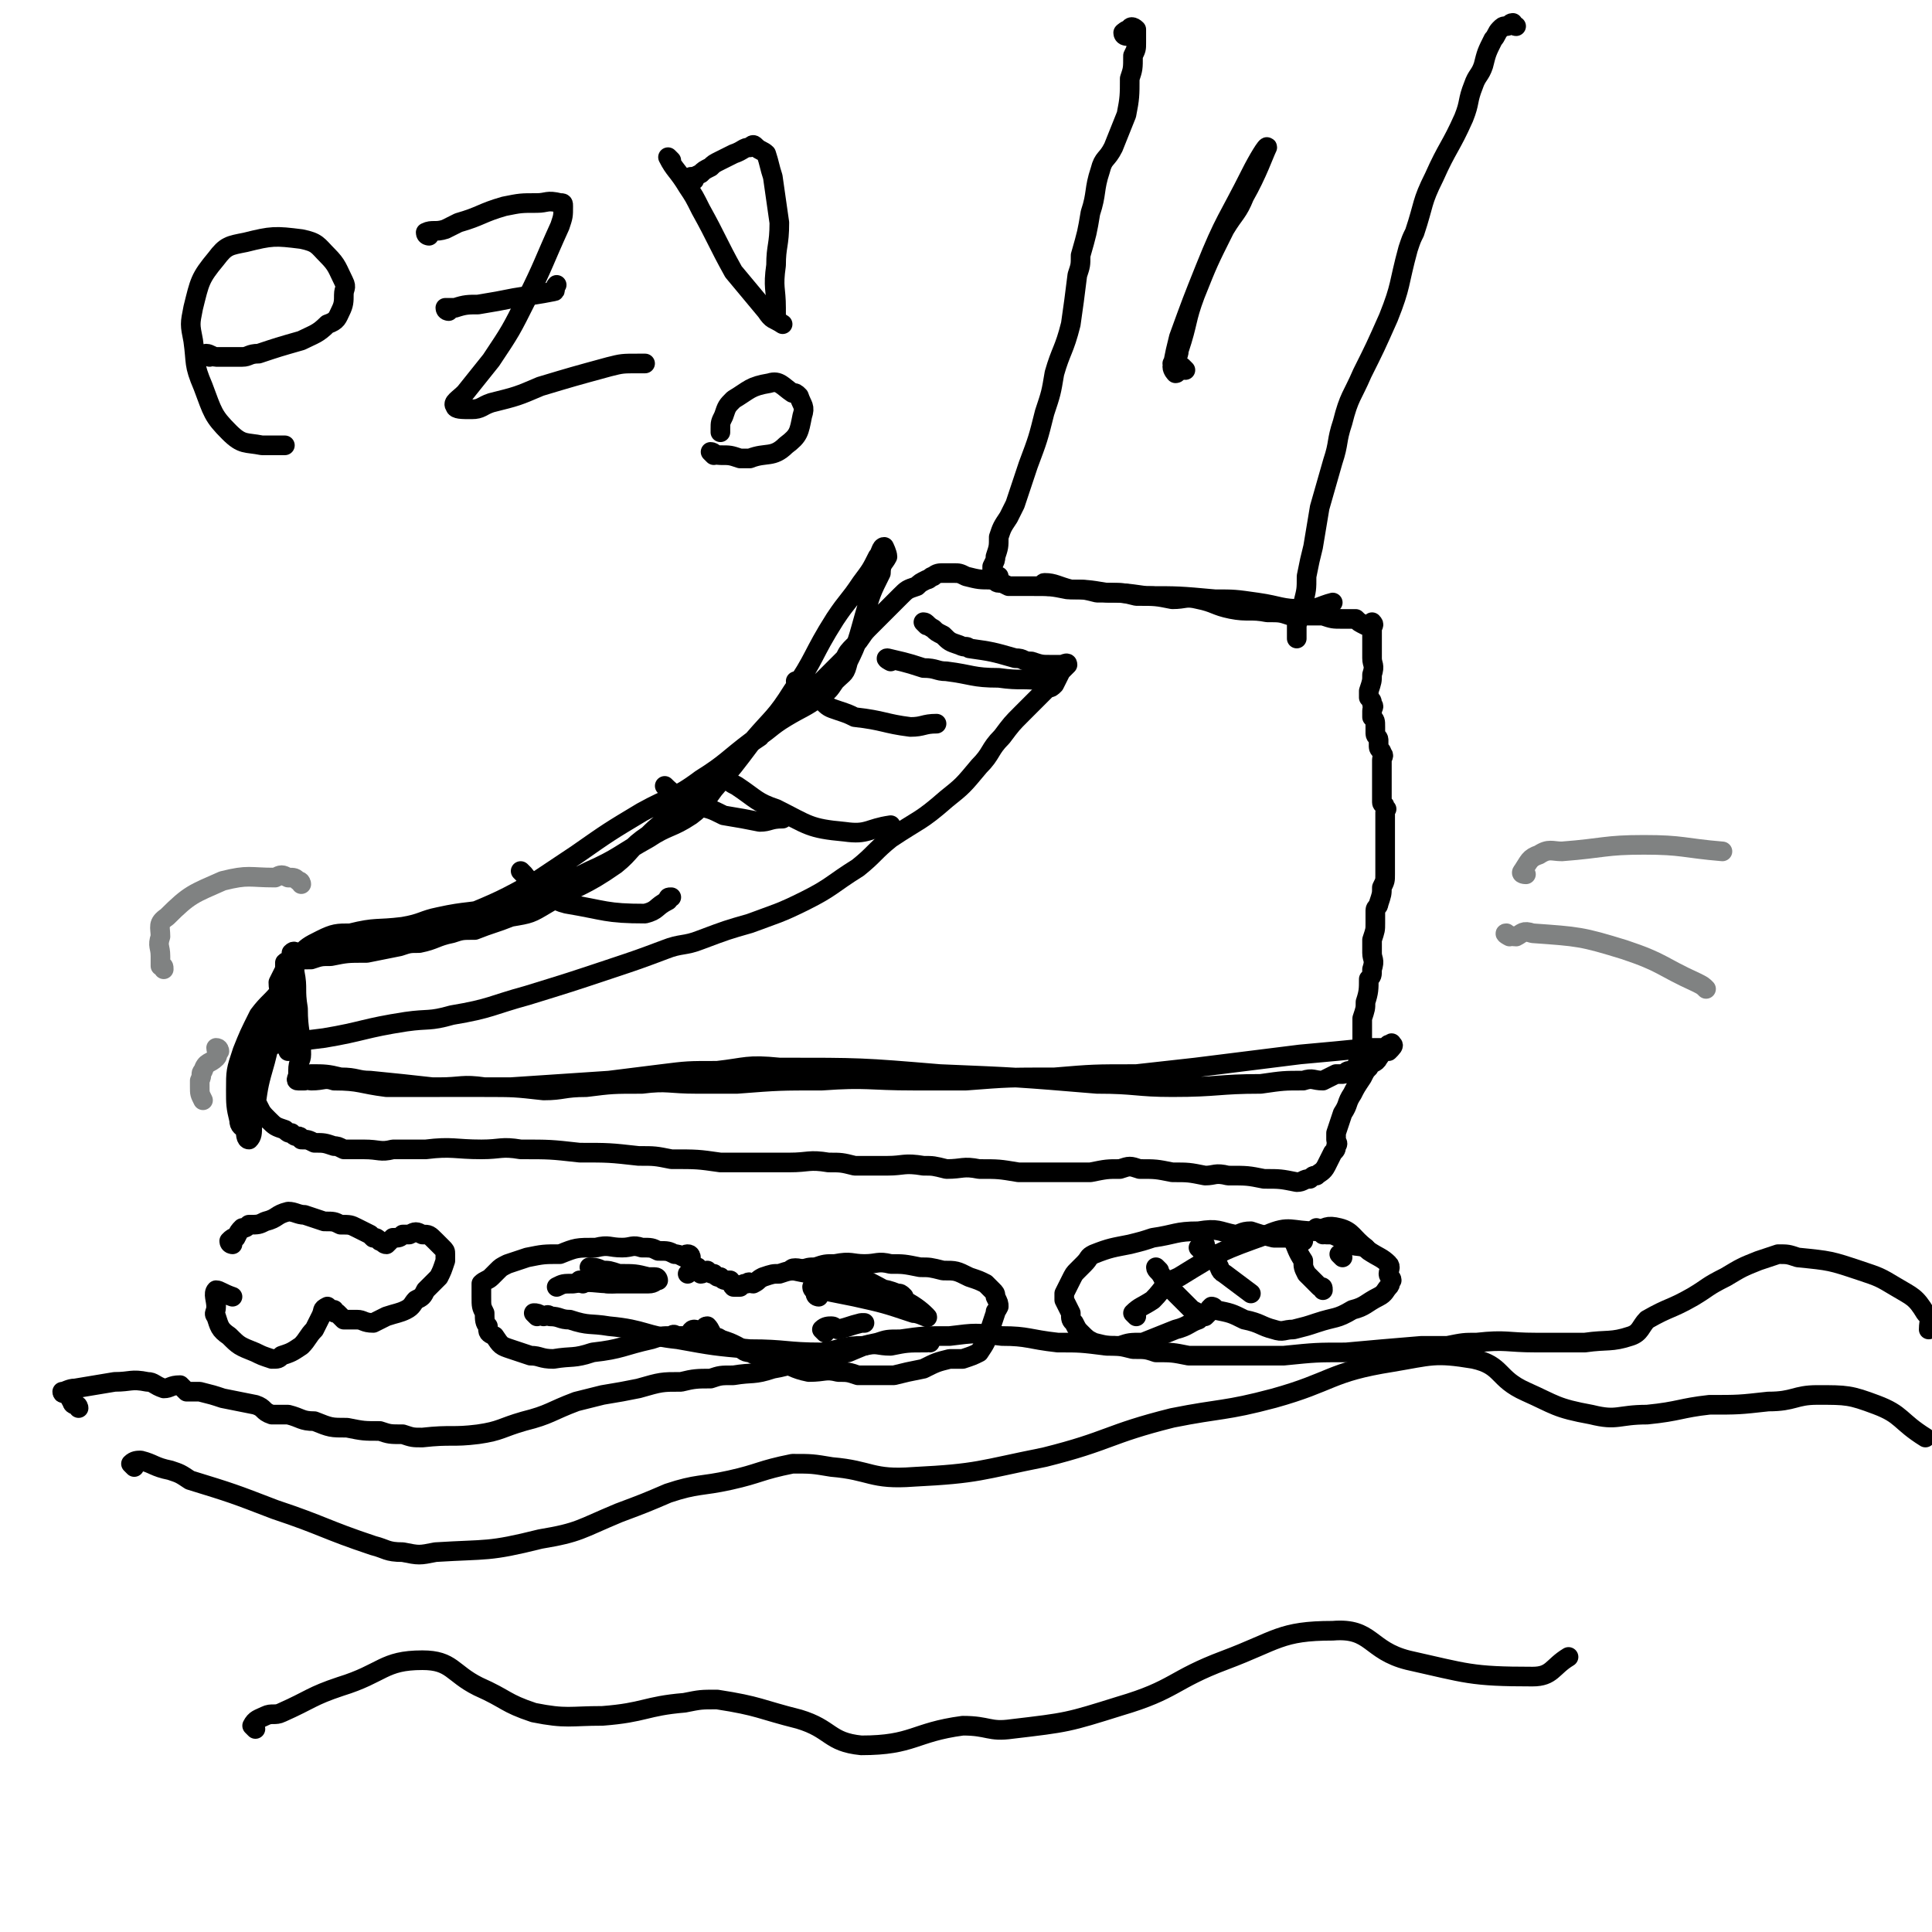 <svg viewBox='0 0 590 590' version='1.1' xmlns='http://www.w3.org/2000/svg' xmlns:xlink='http://www.w3.org/1999/xlink'><g fill='none' stroke='#000000' stroke-width='6' stroke-linecap='round' stroke-linejoin='round'><path d='M96,329c0,0 -1,-1 -1,-1 4,0 5,0 9,1 5,0 5,1 9,1 10,1 10,1 19,2 12,0 12,0 24,0 15,-1 15,-1 30,-2 8,-1 8,-1 16,-2 8,-1 8,-1 17,-1 9,-1 9,-2 19,-1 25,0 25,0 49,2 24,1 24,1 48,3 12,0 12,1 23,1 14,0 14,-1 27,-1 7,-1 7,-1 13,-1 3,-1 3,0 6,0 2,-1 2,-1 4,-2 1,0 1,0 2,0 1,0 1,-1 2,-1 1,0 1,1 1,1 1,-1 1,-1 1,-2 1,-2 1,-2 1,-3 1,-1 1,-1 1,-2 1,-1 0,-1 0,-2 0,-1 0,-1 0,-3 0,-3 0,-3 0,-5 1,-3 1,-3 1,-5 1,-3 1,-4 1,-7 1,-1 1,-1 1,-3 1,-3 0,-3 0,-5 0,-2 0,-2 0,-4 1,-3 1,-3 1,-5 0,-2 0,-2 0,-4 0,-1 1,-1 1,-2 1,-3 1,-3 1,-5 1,-2 1,-2 1,-4 0,-2 0,-2 0,-4 0,-1 0,-1 0,-2 0,-2 0,-2 0,-3 0,-1 0,-1 0,-2 0,-1 0,-1 0,-3 0,0 0,0 0,-1 0,-1 0,-1 0,-1 0,-1 0,-1 0,-3 0,-1 1,-1 0,-1 0,-2 -1,-1 -1,-2 0,-1 0,-1 0,-2 0,-1 0,-1 0,-2 0,-2 0,-2 0,-3 0,-1 0,-1 0,-2 0,-1 0,-1 0,-2 0,-1 0,-1 0,-2 0,-1 1,-1 0,-2 0,-1 -1,-1 -1,-2 0,-1 0,-1 0,-2 0,-1 -1,-1 -1,-2 0,-1 0,-1 0,-2 0,-2 0,-2 -1,-3 0,-1 0,-1 0,-2 0,-1 1,-1 0,-2 0,-1 0,-1 -1,-2 0,-1 0,-1 0,-2 1,-3 1,-3 1,-5 1,-3 0,-3 0,-5 0,-3 0,-3 0,-5 0,-1 0,-1 0,-3 0,-1 0,-1 0,-1 0,-1 1,-1 0,-2 0,0 -1,1 -2,1 -2,-1 -2,-1 -3,-2 -2,0 -2,0 -4,0 -3,0 -3,0 -6,-1 -5,0 -5,0 -10,0 -3,-1 -3,-1 -7,-1 -5,-1 -6,0 -11,-1 -5,-1 -5,-2 -10,-3 -4,-1 -4,0 -8,0 -5,-1 -5,-1 -11,-1 -4,-1 -4,-1 -9,-1 -6,-1 -6,-1 -12,-1 -5,-1 -5,-1 -11,-1 -3,0 -3,0 -7,0 -2,-1 -2,-1 -5,-2 -4,0 -4,0 -8,-1 -2,-1 -2,-1 -4,-1 -1,0 -1,0 -2,0 0,0 0,0 -1,0 -1,0 -2,0 -3,1 -1,0 -1,1 -2,1 -2,1 -2,1 -3,2 -3,1 -3,1 -5,3 -2,2 -2,2 -4,4 -3,3 -3,3 -6,6 -2,2 -2,3 -4,5 -2,2 -2,2 -3,4 -3,3 -3,3 -6,6 -2,2 -2,2 -4,4 -4,3 -4,3 -8,6 -2,1 -2,1 -4,3 -2,2 -2,2 -4,5 -3,2 -3,2 -6,5 -3,3 -3,4 -6,7 -4,4 -4,4 -9,8 -6,5 -7,4 -13,10 -6,4 -5,5 -10,9 -10,7 -11,6 -21,12 -5,3 -5,3 -11,4 -5,2 -6,2 -11,4 -4,0 -4,0 -7,1 -5,1 -5,2 -10,3 -3,0 -3,0 -6,1 -5,1 -5,1 -10,2 -6,0 -6,0 -11,1 -3,0 -3,0 -6,1 -3,0 -3,0 -5,1 -2,0 -2,-1 -3,0 0,0 0,1 0,2 -1,2 -1,2 -2,4 0,3 1,3 1,6 0,3 -1,3 -1,5 0,2 -1,2 0,4 0,2 1,2 2,3 0,1 0,1 1,2 0,1 0,1 0,1 0,-1 0,-2 0,-4 0,-1 0,-1 0,-3 0,-3 -1,-3 -1,-6 0,-4 0,-4 0,-9 0,-1 -1,-1 0,-3 1,-2 1,-2 4,-4 3,-3 3,-3 7,-5 4,-2 5,-2 9,-2 8,-2 8,-1 16,-2 6,-1 6,-2 11,-3 9,-2 9,-1 17,-3 7,-2 7,-2 13,-5 8,-2 8,-2 16,-6 9,-4 9,-5 18,-10 6,-4 7,-3 13,-7 4,-3 4,-4 7,-8 6,-7 6,-7 12,-15 6,-7 7,-7 12,-15 7,-10 6,-11 13,-22 4,-6 4,-5 8,-11 3,-4 3,-4 5,-8 1,-1 1,-3 2,-3 0,0 1,2 1,3 -1,2 -2,2 -2,5 -3,6 -3,6 -5,13 -2,7 -2,8 -5,14 -1,4 -1,3 -4,6 -2,3 -2,3 -5,5 -4,3 -5,3 -10,6 -5,3 -5,4 -10,7 -8,6 -8,7 -16,12 -8,6 -9,5 -18,10 -10,6 -10,6 -20,13 -6,4 -6,4 -12,8 -11,6 -11,6 -23,11 -13,4 -13,3 -27,6 -9,3 -9,3 -18,5 -3,0 -3,0 -5,0 -1,0 -1,-1 -2,0 0,0 0,1 0,2 0,2 1,2 1,4 1,5 0,5 1,11 0,7 1,7 1,14 0,2 -1,2 -1,5 0,0 0,1 0,1 0,1 -1,2 0,2 1,0 1,0 2,0 1,-1 1,0 2,0 4,0 4,-1 7,0 8,0 8,1 16,2 8,0 8,0 16,0 7,0 7,-1 14,0 9,0 9,0 18,1 6,0 6,-1 13,-1 8,-1 8,-1 17,-1 8,-1 8,0 17,0 6,0 6,0 12,0 13,-1 13,-1 26,-1 14,-1 14,0 28,0 8,0 8,0 16,0 13,-1 13,-1 27,-1 12,-1 12,-1 25,-1 9,-1 9,-1 18,-2 16,-2 16,-2 32,-4 11,-1 11,-1 21,-2 2,0 2,0 5,0 0,0 0,0 1,-1 1,0 1,-1 1,0 1,0 0,1 -1,2 -1,0 -2,-1 -2,0 -1,0 0,1 -1,2 -1,2 -2,1 -3,3 -1,1 -1,1 -2,3 -2,3 -2,3 -3,5 -2,3 -1,3 -3,6 -1,3 -1,3 -2,6 0,1 0,1 0,2 0,1 1,1 0,2 0,1 0,1 -1,2 -1,2 -1,2 -2,4 -1,2 -2,2 -3,3 -1,0 -1,0 -2,1 -2,0 -2,1 -4,1 -5,-1 -5,-1 -10,-1 -5,-1 -5,-1 -11,-1 -4,-1 -4,0 -7,0 -5,-1 -5,-1 -10,-1 -5,-1 -5,-1 -10,-1 -3,-1 -3,-1 -6,0 -4,0 -4,0 -9,1 -3,0 -3,0 -7,0 -3,0 -3,0 -6,0 -5,0 -5,0 -9,0 -6,-1 -6,-1 -12,-1 -5,-1 -5,0 -10,0 -4,-1 -4,-1 -7,-1 -6,-1 -6,0 -11,0 -5,0 -5,0 -10,0 -4,-1 -4,-1 -8,-1 -6,-1 -6,0 -12,0 -4,0 -4,0 -8,0 -6,0 -6,0 -13,0 -7,-1 -7,-1 -15,-1 -5,-1 -5,-1 -10,-1 -9,-1 -9,-1 -18,-1 -9,-1 -9,-1 -18,-1 -6,-1 -6,0 -12,0 -8,0 -9,-1 -17,0 -5,0 -5,0 -10,0 -4,1 -4,0 -9,0 -3,0 -3,0 -6,0 -2,-1 -2,-1 -3,-1 -3,-1 -3,-1 -6,-1 -2,-1 -2,-1 -4,-1 0,0 0,-1 -1,-1 -1,0 -1,0 -2,-1 -1,0 -1,0 -2,-1 -3,-1 -3,-1 -5,-3 -2,-2 -2,-2 -3,-4 -1,-2 -1,-2 -2,-3 0,-2 1,-2 1,-3 0,-2 0,-2 0,-3 0,-3 0,-3 0,-6 0,-3 0,-3 1,-6 1,-2 1,-2 2,-5 2,-4 2,-4 4,-7 1,-2 1,-2 2,-4 1,-1 1,-1 1,-2 1,-1 1,-2 1,-2 0,0 -2,1 -2,2 -1,1 0,1 -1,3 -3,4 -4,4 -7,8 -3,6 -3,6 -5,11 -2,6 -2,6 -2,12 0,4 0,5 1,9 0,2 1,2 2,3 0,1 0,3 1,3 1,-1 1,-2 1,-4 1,-3 1,-3 1,-6 1,-7 1,-7 3,-14 1,-4 1,-4 2,-8 1,-2 1,-1 2,-3 0,-1 0,-1 0,-1 '/><path d='M344,11c0,0 -1,0 -1,-1 0,0 1,-1 2,-1 0,-1 1,-1 2,0 0,1 0,2 0,4 0,2 0,2 -1,4 0,4 0,4 -1,7 0,5 0,6 -1,11 -2,5 -2,5 -4,10 -2,4 -3,3 -4,7 -2,6 -1,7 -3,13 -1,6 -1,6 -3,13 0,3 0,3 -1,6 -1,8 -1,8 -2,15 -2,8 -3,8 -5,15 -1,6 -1,6 -3,12 -2,8 -2,8 -5,16 -2,6 -2,6 -4,12 -1,2 -1,2 -2,4 -2,3 -2,3 -3,6 0,3 0,3 -1,6 0,1 0,1 -1,3 0,2 0,2 0,4 1,0 1,1 2,1 0,0 0,-1 0,-2 '/><path d='M463,8c0,0 -1,0 -1,-1 -1,0 -1,1 -2,1 -1,0 -1,0 -2,1 -1,1 -1,2 -2,3 -2,4 -2,4 -3,8 -1,3 -2,3 -3,6 -2,5 -1,5 -3,10 -4,9 -5,9 -9,18 -4,8 -3,8 -6,17 -1,2 -1,2 -2,5 -3,11 -2,11 -6,21 -4,9 -4,9 -8,17 -3,7 -4,7 -6,15 -2,6 -1,6 -3,12 -2,7 -2,7 -4,14 -1,6 -1,6 -2,12 -1,4 -1,4 -2,9 0,4 0,4 -1,8 -1,4 -1,3 -2,7 0,2 0,2 0,4 '/><path d='M24,430c0,0 0,-1 -1,-1 0,0 -1,0 -1,-1 -1,-1 0,-1 -1,-2 -1,-1 -2,0 -2,-1 1,0 2,-1 4,-1 6,-1 6,-1 12,-2 5,0 5,-1 10,0 2,0 2,1 5,2 2,0 2,-1 5,-1 1,1 1,1 2,2 2,0 2,0 4,0 4,1 4,1 7,2 5,1 5,1 10,2 3,1 2,2 5,3 2,0 2,0 5,0 4,1 4,2 8,2 5,2 5,2 10,2 5,1 5,1 10,1 3,1 3,1 7,1 3,1 3,1 6,1 9,-1 9,0 17,-1 7,-1 7,-2 14,-4 8,-2 8,-3 16,-6 4,-1 4,-1 8,-2 6,-1 6,-1 11,-2 7,-2 7,-2 13,-2 4,-1 5,-1 9,-1 3,-1 3,-1 7,-1 6,-1 6,0 12,-2 6,-1 6,-2 13,-3 5,-2 5,-1 10,-2 5,-2 4,-2 9,-3 3,-1 3,-1 7,-1 7,-1 7,-1 15,-1 8,-1 8,-1 16,0 8,0 8,1 17,2 7,0 7,0 15,1 4,0 4,0 8,1 4,0 4,0 7,1 5,0 5,0 10,1 8,0 8,0 16,0 7,0 7,0 13,0 10,-1 10,-1 19,-1 11,-1 11,-1 23,-2 4,0 4,0 8,0 5,-1 5,-1 9,-1 9,-1 9,0 18,0 7,0 8,0 15,0 7,-1 8,0 14,-2 3,-1 3,-3 5,-5 7,-4 7,-3 14,-7 5,-3 4,-3 10,-6 5,-3 5,-3 10,-5 3,-1 3,-1 6,-2 3,0 3,0 6,1 10,1 10,1 19,4 6,2 6,2 11,5 5,3 6,3 9,8 2,2 1,2 1,5 '/><path d='M283,191c0,0 -1,-1 -1,-1 1,0 1,1 3,2 1,1 1,1 3,2 2,2 2,2 5,3 2,1 2,0 3,1 7,1 7,1 14,3 3,0 2,1 5,1 3,1 3,1 6,1 2,0 2,0 3,0 1,0 2,-1 2,0 0,0 -1,1 -2,2 -1,2 -1,2 -2,4 -1,1 -1,1 -2,1 -4,4 -4,4 -8,8 -3,3 -3,3 -6,7 -4,4 -3,5 -7,9 -5,6 -5,6 -10,10 -8,7 -8,6 -17,12 -5,4 -5,5 -10,9 -8,5 -8,6 -16,10 -8,4 -9,4 -17,7 -7,2 -7,2 -15,5 -5,2 -6,1 -11,3 -8,3 -8,3 -17,6 -12,4 -12,4 -25,8 -11,3 -11,4 -23,6 -7,2 -7,1 -14,2 -13,2 -13,3 -25,5 -8,1 -8,1 -16,2 -4,0 -4,0 -7,1 '/><path d='M160,267c0,0 -1,-1 -1,-1 1,1 2,2 3,4 2,1 2,1 3,2 4,2 4,3 8,4 12,2 12,3 24,3 4,-1 3,-2 7,-4 0,-1 0,-1 1,-1 '/><path d='M204,241c0,0 -1,-1 -1,-1 1,1 2,2 4,3 3,1 3,1 5,3 5,1 5,1 9,3 6,1 6,1 11,2 3,0 3,-1 7,-1 '/><path d='M244,209c0,0 -1,-1 -1,-1 1,1 1,2 3,3 2,2 2,1 5,3 2,2 2,2 5,3 3,1 3,1 5,2 9,1 9,2 17,3 4,0 4,-1 8,-1 '/><path d='M320,179c0,0 -2,-1 -1,-1 3,0 4,1 8,2 4,0 4,0 8,1 8,0 8,0 15,1 10,0 10,0 21,1 6,0 6,0 13,1 7,1 7,2 14,2 5,0 5,-1 9,-2 '/><path d='M222,235c0,0 -1,-1 -1,-1 0,1 0,2 1,3 1,2 1,2 3,3 6,4 6,5 12,7 10,5 10,6 21,7 7,1 7,-1 14,-2 '/><path d='M272,202c0,0 -2,-1 -1,-1 4,1 5,1 11,3 4,0 4,1 7,1 8,1 8,2 16,2 7,1 7,0 14,1 '/><path d='M211,384c0,0 0,-1 -1,-1 -1,0 -1,1 -1,1 -2,-1 -2,-1 -3,-1 -2,-1 -2,-1 -5,-1 -2,-1 -2,-1 -5,-1 -3,-1 -3,0 -6,0 -4,0 -4,-1 -8,0 -6,0 -6,0 -11,2 -5,0 -5,0 -10,1 -3,1 -3,1 -6,2 -2,1 -2,1 -3,2 -1,1 -1,1 -2,2 -1,1 -2,1 -3,2 0,2 0,2 0,4 0,3 0,3 1,5 0,2 0,3 1,4 0,2 0,2 2,3 2,3 2,3 5,4 3,1 3,1 6,2 3,0 3,1 7,1 6,-1 6,0 12,-2 9,-1 9,-2 18,-4 3,-1 3,-1 6,-1 1,-1 1,0 2,0 1,0 1,0 3,0 1,-1 1,-2 2,-2 1,0 1,1 2,1 1,-1 1,-2 2,-2 1,1 1,2 2,3 1,1 1,0 2,1 3,1 3,1 5,2 2,1 2,2 4,2 4,2 5,2 9,3 4,1 4,2 9,3 5,0 5,-1 9,0 3,0 3,0 6,1 2,0 2,0 4,0 3,0 3,0 7,0 4,-1 4,-1 9,-2 4,-2 4,-2 8,-3 2,0 2,0 4,0 3,-1 3,-1 5,-2 2,-3 2,-3 3,-6 1,-3 1,-3 2,-6 0,-1 0,0 1,-2 0,-1 0,-1 -1,-3 0,-1 0,-1 -1,-2 -1,-1 -1,-1 -2,-2 -2,-1 -2,-1 -5,-2 -4,-2 -4,-2 -8,-2 -4,-1 -4,-1 -7,-1 -5,-1 -5,-1 -9,-1 -4,-1 -4,0 -8,0 -4,0 -4,-1 -9,0 -3,0 -3,0 -6,1 -2,0 -2,0 -5,1 -3,0 -3,0 -6,1 -2,0 -2,0 -5,1 -2,1 -1,1 -3,2 -1,0 -1,-1 -2,0 -1,0 -1,0 -2,1 -1,0 -1,0 -2,0 -1,-1 0,-1 -1,-2 -2,0 -2,0 -3,-1 -1,0 -1,0 -2,-1 -1,0 -1,0 -2,-1 -1,0 -1,1 -2,1 -1,-1 -1,-2 -1,-2 -2,0 -2,1 -3,2 '/><path d='M398,379c0,0 -1,-1 -1,-1 -1,0 -1,0 -2,-1 -1,0 -1,1 -2,1 -1,0 -1,0 -2,0 -1,0 -1,0 -2,0 -4,-1 -4,-1 -7,-2 -3,0 -3,1 -5,1 -5,-1 -5,-2 -11,-1 -7,0 -7,1 -14,2 -3,1 -3,1 -7,2 -5,1 -6,1 -11,3 -2,1 -1,1 -3,3 -1,1 -1,1 -2,2 -1,1 -1,1 -2,3 -1,2 -1,2 -2,4 0,1 0,1 0,2 1,2 1,2 2,4 0,2 0,2 1,3 1,2 1,2 2,3 2,2 2,2 4,3 4,1 4,1 8,1 3,-1 3,-1 7,-1 5,-2 5,-2 10,-4 4,-1 4,-2 7,-3 1,-1 1,-1 2,-1 0,0 0,0 1,-1 0,-1 0,-1 1,-2 0,0 1,0 1,1 5,1 5,1 9,3 5,1 5,2 9,3 3,1 3,0 6,0 4,-1 4,-1 7,-2 6,-2 6,-1 11,-4 4,-1 4,-2 8,-4 2,-1 2,-2 3,-3 1,-1 0,-1 1,-2 0,-1 -1,-1 -1,-2 0,-1 1,-2 0,-3 -2,-2 -3,-2 -6,-4 -2,-2 -3,-1 -6,-2 -1,-1 -1,-1 -3,-2 -2,-1 -2,-1 -4,-1 -1,-1 -1,0 -1,0 -1,-1 -1,-1 -2,-2 '/><path d='M71,380c0,0 -1,0 -1,-1 1,-1 1,-1 2,-1 1,-2 1,-2 2,-3 1,0 1,0 2,-1 3,0 3,0 5,-1 4,-1 3,-2 7,-3 2,0 3,1 5,1 3,1 3,1 6,2 3,0 3,0 5,1 3,0 3,0 5,1 2,1 2,1 4,2 0,0 0,0 1,1 1,0 1,0 2,1 1,0 1,1 2,1 1,-1 1,-1 2,-2 2,0 2,0 3,-1 1,0 1,0 2,0 2,-1 2,-1 4,0 2,0 2,0 4,2 1,1 1,1 2,2 1,1 1,1 1,2 0,1 0,1 0,2 -1,3 -1,3 -2,5 -2,2 -2,2 -4,4 -1,2 -1,2 -3,3 -1,1 -1,2 -3,3 -2,1 -3,1 -6,2 -2,1 -2,1 -4,2 -3,0 -3,-1 -5,-1 -2,0 -2,0 -4,0 -1,-1 -1,-1 -2,-2 -1,0 -1,0 -1,-1 -1,0 -2,-1 -2,-1 -2,1 -1,1 -2,3 -1,2 -1,2 -2,4 -2,2 -2,3 -4,5 -3,2 -3,2 -6,3 -1,1 -1,1 -3,1 -3,-1 -3,-1 -5,-2 -5,-2 -5,-2 -8,-5 -3,-2 -3,-3 -4,-6 -1,-1 0,-1 0,-3 0,-2 -1,-4 0,-5 1,0 2,1 5,2 '/></g>
<g fill='none' stroke='#808282' stroke-width='6' stroke-linecap='round' stroke-linejoin='round'><path d='M466,267c0,0 -2,0 -1,-1 2,-3 2,-4 5,-5 3,-2 4,-1 7,-1 13,-1 13,-2 25,-2 12,0 12,1 24,2 '/><path d='M461,286c0,0 -2,-1 -1,-1 0,0 1,1 3,1 2,-1 2,-2 5,-1 14,1 15,1 28,5 12,4 11,5 22,10 2,1 2,1 3,2 '/><path d='M92,270c0,0 0,-1 -1,-1 -1,-1 -1,-1 -3,-1 -2,-1 -2,-1 -4,0 -8,0 -8,-1 -16,1 -9,4 -10,4 -17,11 -3,2 -2,3 -2,6 -1,3 0,3 0,6 0,1 0,1 0,3 1,0 1,0 1,1 '/><path d='M67,321c0,0 0,-1 -1,-1 0,1 1,2 0,3 -2,2 -3,1 -4,4 -1,1 0,1 -1,3 0,1 0,1 0,2 0,2 0,2 1,4 '/></g>
<g fill='none' stroke='#000000' stroke-width='6' stroke-linecap='round' stroke-linejoin='round'><path d='M64,109c0,0 -1,-1 -1,-1 1,0 2,1 3,1 4,0 4,0 8,0 2,0 2,-1 5,-1 6,-2 6,-2 13,-4 4,-2 5,-2 8,-5 3,-1 3,-2 4,-4 1,-2 1,-3 1,-5 0,-2 1,-2 0,-4 -2,-4 -2,-5 -5,-8 -3,-3 -3,-4 -8,-5 -8,-1 -9,-1 -17,1 -5,1 -6,1 -9,5 -5,6 -5,7 -7,15 -1,5 -1,5 0,10 1,7 0,7 3,14 3,8 3,9 8,14 4,4 5,3 10,4 4,0 4,0 7,0 '/><path d='M131,72c0,0 -1,0 -1,-1 2,-1 3,0 6,-1 2,-1 2,-1 4,-2 7,-2 7,-3 14,-5 5,-1 5,-1 10,-1 3,0 3,-1 7,0 1,0 1,0 1,1 0,3 0,3 -1,6 -5,11 -5,12 -10,22 -5,10 -5,10 -11,19 -4,5 -4,5 -8,10 -2,2 -4,3 -3,4 0,1 2,1 5,1 3,0 3,-1 6,-2 8,-2 8,-2 15,-5 10,-3 10,-3 21,-6 4,-1 4,-1 9,-1 1,0 1,0 2,0 '/><path d='M137,95c0,0 -1,0 -1,-1 1,0 2,0 3,0 3,-1 4,-1 7,-1 6,-1 6,-1 11,-2 6,-1 7,-1 12,-2 1,0 0,-1 1,-2 '/><path d='M205,49c0,0 -1,-1 -1,-1 2,4 3,4 6,9 2,3 2,3 4,7 5,9 5,10 10,19 5,6 5,6 10,12 2,3 2,2 5,4 '/><path d='M212,55c0,0 -1,0 -1,-1 1,0 1,0 3,-1 1,-1 1,-1 3,-2 1,-1 1,-1 3,-2 2,-1 2,-1 4,-2 3,-1 3,-2 5,-2 1,-1 1,-1 2,0 1,1 2,1 3,2 1,3 1,4 2,7 1,7 1,7 2,14 0,7 -1,7 -1,13 -1,7 0,7 0,13 0,1 0,1 0,3 '/><path d='M218,139c0,0 -1,-1 -1,-1 1,0 1,1 3,1 3,0 3,0 6,1 1,0 1,0 3,0 5,-2 7,0 11,-4 4,-3 4,-4 5,-9 1,-3 0,-3 -1,-6 -1,-1 -1,-1 -2,-1 -3,-2 -4,-4 -7,-3 -6,1 -6,2 -11,5 -2,2 -2,2 -3,5 -1,2 -1,2 -1,4 0,1 0,1 0,1 '/><path d='M362,113c0,0 -1,-1 -1,-1 -1,0 -1,2 -2,2 0,0 -1,-1 -1,-2 1,-5 1,-5 2,-9 4,-11 4,-11 8,-21 6,-15 7,-15 14,-29 2,-4 5,-9 5,-8 -1,2 -3,8 -7,15 -2,5 -3,5 -6,10 -5,10 -5,10 -9,20 -3,8 -2,8 -5,17 0,2 -1,2 -2,4 '/><path d='M41,448c0,0 -1,-1 -1,-1 1,-1 2,-1 3,-1 4,1 4,2 9,3 3,1 3,1 6,3 13,4 13,4 26,9 15,5 15,6 30,11 4,1 4,2 9,2 5,1 5,1 10,0 16,-1 16,0 32,-4 12,-2 12,-3 24,-8 8,-3 8,-3 15,-6 9,-3 10,-2 19,-4 9,-2 9,-3 19,-5 6,0 6,0 12,1 12,1 12,4 25,3 20,-1 20,-2 40,-6 20,-5 19,-7 39,-12 15,-3 16,-2 31,-6 18,-5 17,-8 36,-11 12,-2 13,-3 25,-1 9,2 7,6 16,10 9,4 9,5 20,7 8,2 8,0 17,0 10,-1 10,-2 19,-3 9,0 9,0 18,-1 8,0 8,-2 15,-2 9,0 10,0 18,3 8,3 7,5 15,10 '/><path d='M78,528c0,0 -1,-1 -1,-1 1,-2 2,-2 4,-3 2,-1 3,0 5,-1 9,-4 9,-5 18,-8 13,-4 13,-8 25,-8 9,0 9,4 17,8 9,4 8,5 17,8 10,2 11,1 21,1 13,-1 13,-3 25,-4 5,-1 5,-1 10,-1 13,2 13,3 25,6 10,3 9,7 19,8 16,0 16,-4 31,-6 8,0 8,2 15,1 17,-2 17,-2 33,-7 17,-5 16,-8 32,-14 16,-6 17,-9 33,-9 12,-1 11,6 23,9 18,4 19,5 38,5 6,0 6,-3 11,-6 '/><path d='M178,392c0,0 -1,-1 -1,-1 2,0 3,0 6,0 2,1 2,1 4,1 6,-1 6,-1 11,-1 1,0 1,0 2,0 '/><path d='M252,407c0,0 -1,-1 -1,-1 1,-1 2,-1 3,-1 1,0 1,1 2,1 4,-1 3,-1 7,-2 0,0 0,0 1,0 '/><path d='M367,382c0,0 -1,-1 -1,-1 '/><path d='M250,396c0,0 -1,0 -1,-1 0,-1 -1,-1 -1,-2 1,0 2,0 3,1 5,1 5,1 10,2 9,2 9,2 18,5 2,0 5,2 4,1 -1,-1 -3,-3 -7,-5 -10,-5 -10,-6 -20,-9 -5,-1 -5,0 -10,0 -2,-1 -5,-1 -4,0 1,0 4,1 7,1 7,2 7,2 14,4 6,1 6,0 11,2 1,0 1,0 2,1 '/><path d='M181,388c0,0 -1,-1 -1,-1 1,0 2,0 4,1 2,0 2,0 5,1 5,0 5,0 9,1 1,0 1,0 2,0 1,0 1,1 1,1 -1,0 -1,1 -3,1 -5,0 -5,0 -10,0 -7,0 -7,-1 -13,0 -3,0 -3,0 -5,1 '/><path d='M354,388c0,0 -1,-1 -1,-1 0,1 1,1 2,3 1,2 1,2 3,4 3,3 3,3 6,6 2,1 2,1 3,2 '/><path d='M368,380c0,0 -1,-1 -1,-1 1,2 2,3 4,6 2,2 1,3 3,4 4,3 4,3 8,6 '/><path d='M396,380c0,0 -1,-1 -1,-1 1,2 1,3 3,6 0,2 0,2 1,4 2,2 2,2 4,4 1,0 1,0 1,1 '/><path d='M410,384c0,0 -1,-1 -1,-1 '/><path d='M347,402c0,0 -1,-1 -1,-1 2,-2 3,-2 6,-4 4,-4 3,-5 8,-7 13,-8 13,-8 27,-13 7,-3 7,-1 15,-1 3,-1 3,-2 7,-1 4,1 4,3 8,6 '/><path d='M164,402c0,0 -1,-1 -1,-1 1,0 1,0 3,1 1,0 1,-1 2,0 3,0 3,1 6,1 6,2 6,1 12,2 11,1 11,3 21,4 11,2 11,2 22,3 11,0 11,1 22,1 7,-1 6,-2 13,-2 4,-1 4,0 8,0 5,-1 5,-1 11,-1 0,-1 0,0 1,0 '/></g>
</svg>
